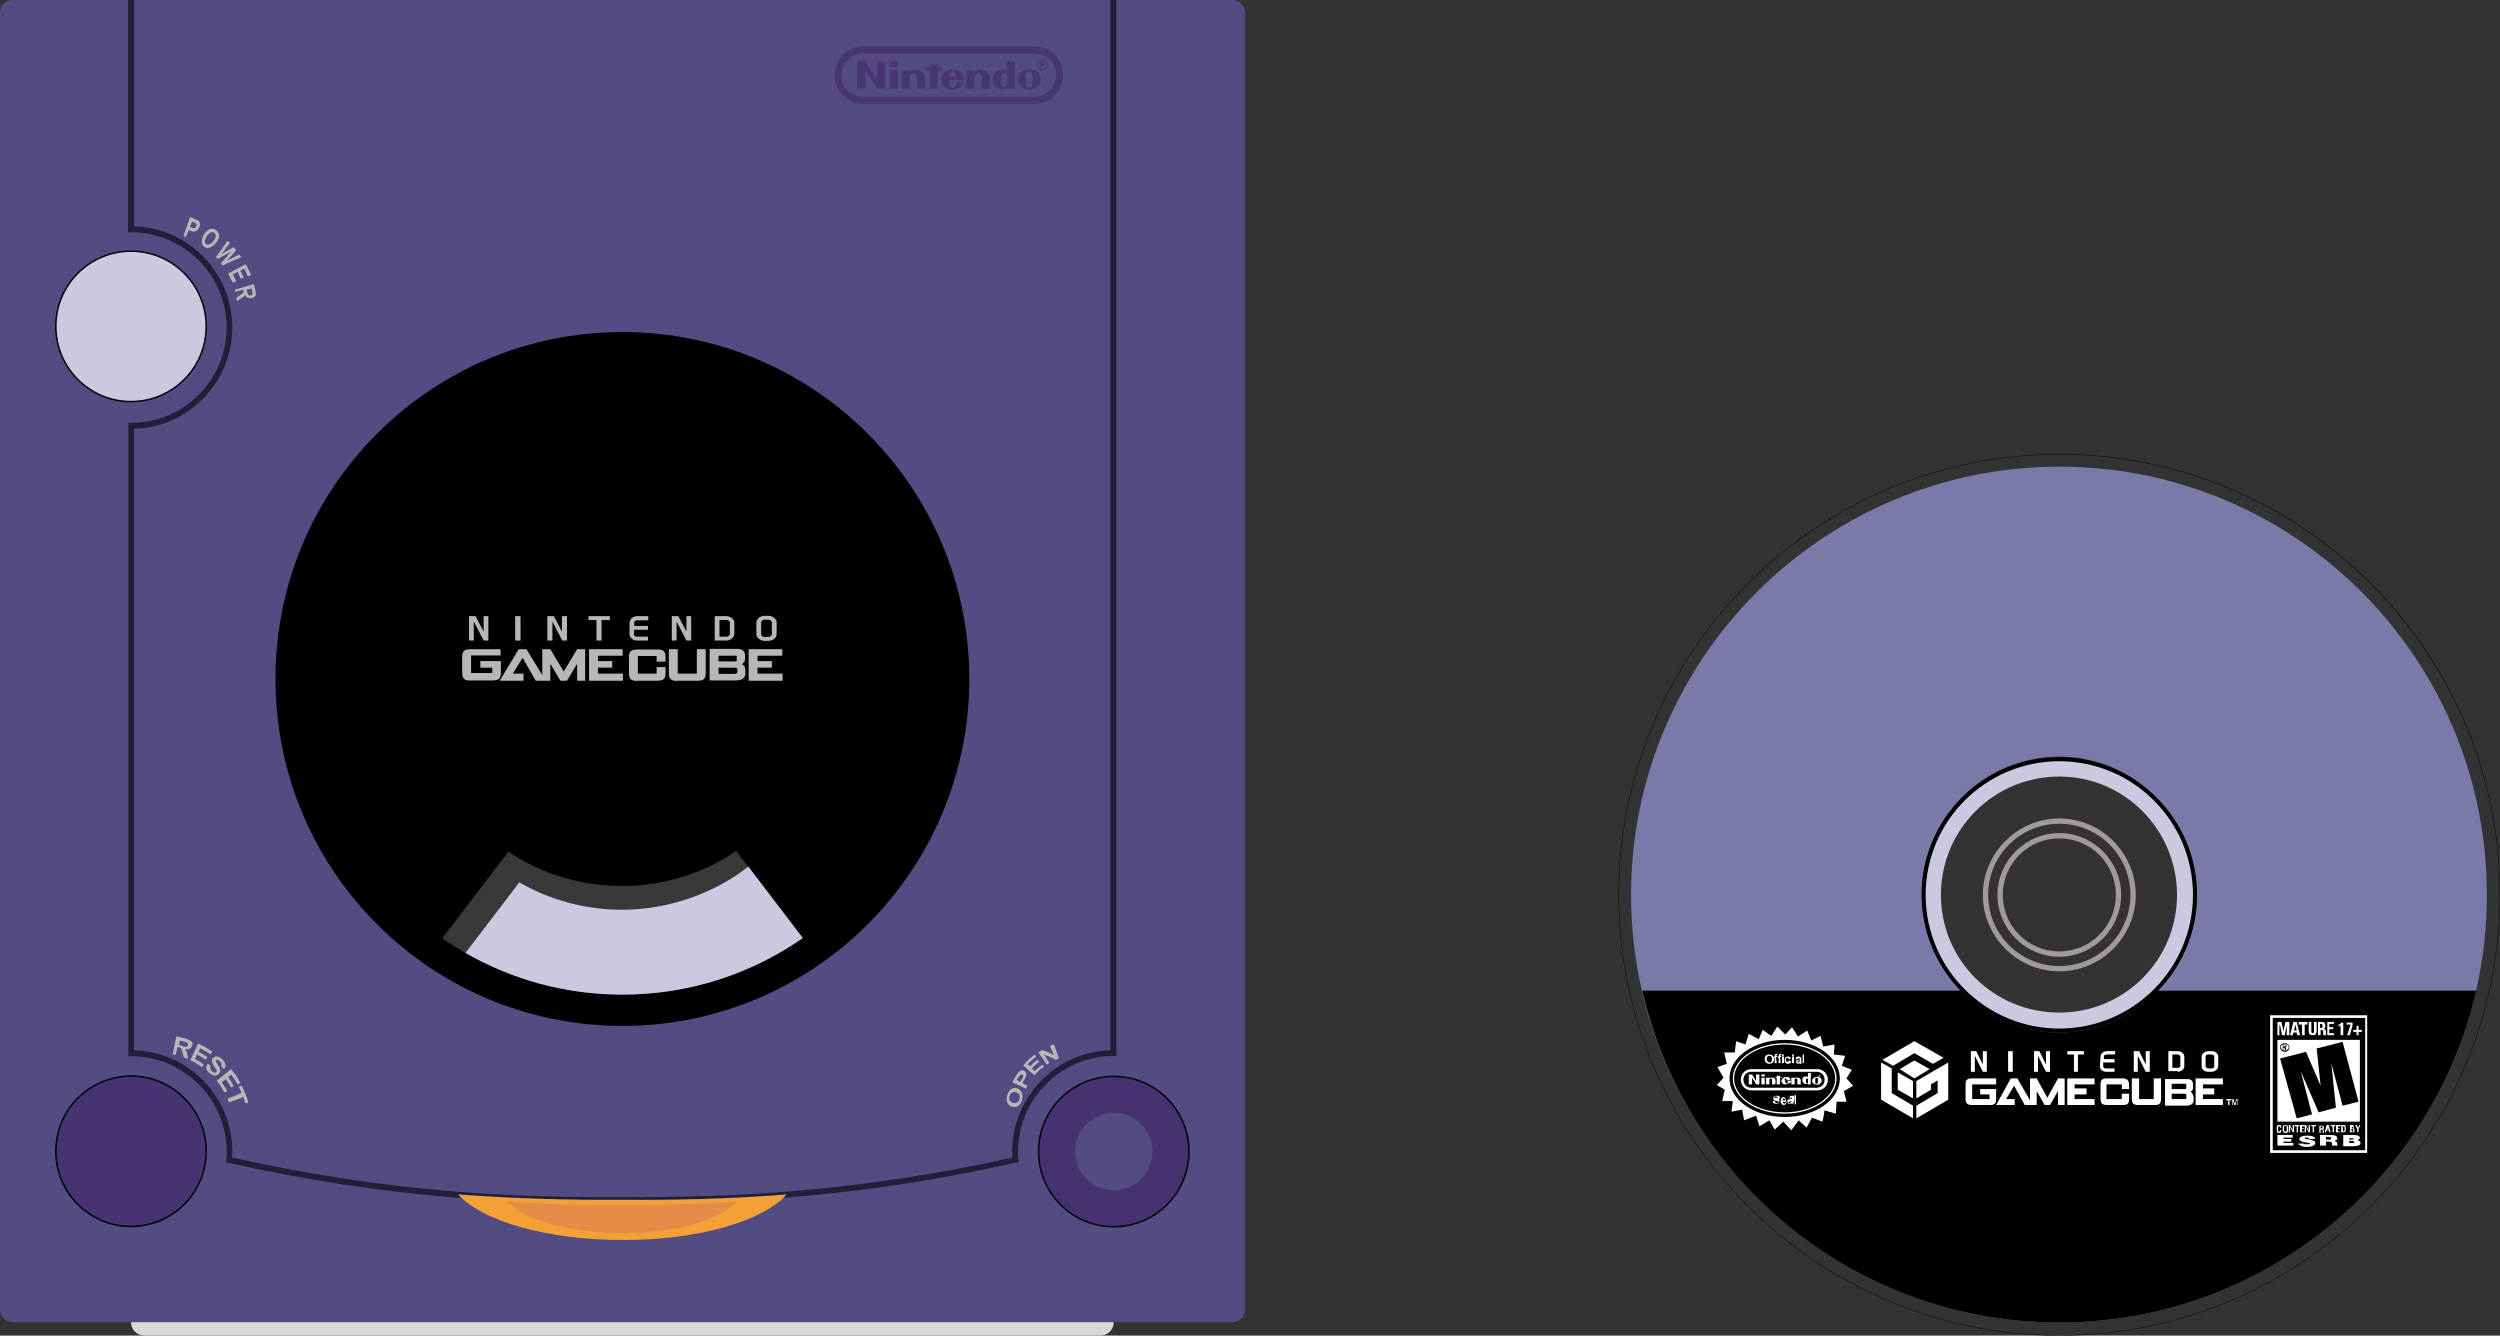 <?xml version="1.0" encoding="UTF-8" standalone="no"?>
<!-- Generator: Adobe Illustrator 19.0.0, SVG Export Plug-In . SVG Version: 6.00 Build 0)  -->

<svg
   xmlns:dc="http://purl.org/dc/elements/1.1/"
   xmlns:cc="http://creativecommons.org/ns#"
   xmlns:rdf="http://www.w3.org/1999/02/22-rdf-syntax-ns#"
   xmlns:svg="http://www.w3.org/2000/svg"
   xmlns="http://www.w3.org/2000/svg"
   xmlns:sodipodi="http://sodipodi.sourceforge.net/DTD/sodipodi-0.dtd"
   xmlns:inkscape="http://www.inkscape.org/namespaces/inkscape"
   version="1.1"
   id="Layer_1"
   x="0px"
   y="0px"
   viewBox="0 0 839.516 448.5"
   xml:space="preserve"
   inkscape:version="0.91 r13725"
   sodipodi:docname="consolegame.svg"
   width="839.516"
   height="448.5"><rect x="0" y="0" width="839.516" height="448.5" fill="#333333" stroke="none"/><defs
     id="defs126" /><sodipodi:namedview
     pagecolor="#ffffff"
     bordercolor="#666666"
     borderopacity="1"
     objecttolerance="10"
     gridtolerance="10"
     guidetolerance="10"
     inkscape:pageopacity="0"
     inkscape:pageshadow="2"
     inkscape:window-width="1920"
     inkscape:window-height="1027"
     id="namedview124"
     showgrid="false"
     fit-margin-top="0"
     fit-margin-left="0"
     fit-margin-right="0"
     fit-margin-bottom="0"
     inkscape:zoom="0.52619844"
     inkscape:cx="209"
     inkscape:cy="224.25"
     inkscape:window-x="-8"
     inkscape:window-y="-8"
     inkscape:window-maximized="1"
     inkscape:current-layer="Layer_1" /><g
     id="g3"><path
       d="M 413.8,444 4.2,444 C 1.9,444 0,442.1 0,439.8 L 0,4.2 C 0,1.9 1.9,0 4.2,0 l 409.7,0 c 2.3,0 4.2,1.9 4.2,4.2 l 0,435.7 c -0.1,2.2 -2,4.1 -4.3,4.1 z"
       id="path5"
       inkscape:connector-curvature="0"
       style="fill:#524c82" /><circle
       cx="44"
       cy="109.6"
       r="25.5"
       id="circle7" /><circle
       cx="44"
       cy="109.6"
       r="25"
       id="circle9"
       style="fill:#cbc9e0" /><circle
       cx="44"
       cy="386.6"
       r="25.5"
       id="circle11" /><circle
       cx="44"
       cy="386.6"
       r="25"
       id="circle13"
       style="fill:#463371" /><circle
       cx="374"
       cy="386.7"
       r="25.5"
       id="circle15" /><circle
       cx="374"
       cy="386.7"
       r="25"
       id="circle17"
       style="fill:#453371" /><circle
       cx="374"
       cy="386.7"
       r="13"
       id="circle19"
       style="fill:#524c82" /><g
       id="g21"><path
         d="m 213.2,404 c -1.4,0 -2.8,0 -4.2,0 -35,0.2 -78.1,-1.3 -132.1,-13.5 l -1,-0.1 0.1,-1 c 0.1,-0.9 0.1,-1.8 0.1,-2.7 0,-17.6 -14.4,-32 -32,-32 l -1,0 0,-212.7 1,0 c 17.6,0 32,-14.4 32,-32 C 76.1,92.4 61.7,78 44,78 l -1,0 0,-78 2,0 0,76 c 18.3,0.5 33,15.6 33,34 0,18.4 -14.7,33.5 -33,34 l 0,208.7 c 18.3,0.5 33,15.6 33,34 0,0.7 0,1.3 -0.1,2 53.5,12 96.2,13.5 131,13.3 34.8,0.1 77.5,-1.3 131.1,-13.3 0,-0.7 -0.1,-1.3 -0.1,-2 0,-18.4 14.7,-33.5 33,-34 l 0,-352.7 2,0 0,354.6 -1,0 c -17.6,0 -32,14.4 -32,32 0,0.9 0,1.8 0.1,2.7 l 0.1,1 -1,0.1 C 289.2,402.1 247.5,404 213.2,404 Z"
         id="path23"
         inkscape:connector-curvature="0"
         style="fill:#20203a" /></g><g
       id="g25"><path
         d="m 290.3,34.9 c -6,0 -10,-4.4 -10,-9.7 0,-5.3 4,-9.8 10,-9.7 l 56.7,0 c 6,0 10,4.4 10,9.7 0,5.3 -4,9.7 -10,9.7 l -56.7,0 0,0 z m 0,-17 c -4.8,0 -7.7,3.3 -7.7,7.3 0,4.1 2.9,7.4 7.7,7.3 l 56.6,0 c 4.8,0 7.7,-3.3 7.7,-7.3 0,-4.1 -2.9,-7.3 -7.7,-7.3 l -56.6,0 z"
         id="path27"
         inkscape:connector-curvature="0"
         style="fill:#483573" /><path
         id="path456_2_"
         d="m 287.9,20.6 2.8,0 3.8,6.4 0,-6.4 2.7,0 0,9.2 -2.7,0 -3.9,-6.4 0,6.4 -2.8,0 0.1,-9.2 0,0 z"
         inkscape:connector-curvature="0"
         style="fill:#483573" /><path
         id="path458_2_"
         d="m 312.2,21.6 2.7,0 0,1.2 1.4,0 0,0.9 -1.4,0 0,6.1 -2.7,0 0,-6.1 -1.5,0 0,-0.9 1.5,0 0,-1.2 0,0 z"
         inkscape:connector-curvature="0"
         style="fill:#483573" /><path
         id="path460_2_"
         d="m 298.8,23.7 2.7,0 0,6.1 -2.7,0 0,-6.1 z"
         inkscape:connector-curvature="0"
         style="fill:#483573" /><path
         id="path462_2_"
         d="m 298.8,20.6 2.7,0 0,1.9 -2.7,0 0,-1.9 z"
         inkscape:connector-curvature="0"
         style="fill:#483573" /><path
         id="path464_2_"
         d="m 345.6,23.3 c -2.2,0 -3.9,1.5 -3.9,3.4 0,1.9 1.8,3.4 3.9,3.4 2.2,0 3.9,-1.5 3.9,-3.4 0.1,-1.9 -1.7,-3.4 -3.9,-3.4 m 1.1,3.4 c 0,0 0,0.9 0,1.3 0,1 -0.6,1.4 -1.1,1.4 -0.5,0 -1.1,-0.4 -1.1,-1.4 0,-0.4 0,-1.3 0,-1.3 0,0 0,-0.9 0,-1.3 0,-1 0.6,-1.4 1.1,-1.4 0.5,0 1.1,0.4 1.1,1.4 0,0.4 0,1.1 0,1.3 l 0,0 0,0 z"
         inkscape:connector-curvature="0"
         style="fill:#483573" /><path
         id="path466_2_"
         d="m 338.2,26.7 0,-1.1 c 0,-0.9 -0.6,-1.2 -1,-1.2 -0.4,0 -1,0.2 -1,1.2 l 0,1.1 0,1.1 c 0,0.9 0.6,1.2 1,1.2 0.4,0 1,-0.2 1,-1.2 l 0,-1.1 0,0 z m 0,-6.1 2.6,0 0,9.2 -2.6,0 c 0,0 0,-0.3 0,-0.4 -1,0.7 -2.2,0.7 -3.1,0.2 -0.2,-0.1 -1.8,-0.9 -1.8,-3 0,-1.6 1.5,-3.4 3.4,-3.2 0.6,0.1 1.1,0.3 1.5,0.5 l 0,-3.3 0,0 z"
         inkscape:connector-curvature="0"
         style="fill:#483573" /><path
         id="path468_2_"
         d="m 307.7,23.4 c 1,0 3,0.6 3,3.1 0,0.4 0,3.3 0,3.3 l -2.7,0 0,-4 c 0,-0.5 -0.5,-1.1 -1.2,-1.1 -0.7,0 -1.3,0.6 -1.3,1.1 0,0.3 0,4 0,4 l -2.7,0 0,-6.1 2.7,0 c 0,0 0,0.5 0,0.6 0.6,-0.5 1.3,-0.9 2.2,-0.9"
         inkscape:connector-curvature="0"
         style="fill:#483573" /><path
         id="path470_2_"
         d="m 329.4,23.4 c 1,0 3,0.6 3,3.1 0,0.4 0,3.3 0,3.3 l -2.7,0 0,-4 c 0,-0.5 -0.5,-1.1 -1.2,-1.1 -0.7,0 -1.3,0.6 -1.3,1.1 0,0.3 0,4 0,4 l -2.7,0 0,-6.1 2.7,0 c 0,0 0,0.5 0,0.6 0.6,-0.5 1.4,-0.9 2.2,-0.9"
         inkscape:connector-curvature="0"
         style="fill:#483573" /><path
         id="path472_2_"
         d="m 321,27.7 c 0,0 0,0 0,0.4 0,1.1 -0.7,1.4 -1.1,1.4 -0.4,0 -1.1,-0.2 -1.1,-1.4 0,-0.3 0,-1.3 0,-1.3 0,0 5,0 5,0 0,-1.9 -1.8,-3.5 -3.9,-3.5 -2.2,0 -3.9,1.5 -3.9,3.4 0,1.9 1.8,3.4 3.9,3.4 1.8,0 3.3,-1.1 3.8,-2.5 l -2.7,0.1 0,0 z m -2.2,-1.9 c 0,-0.5 0,-0.9 0.2,-1.2 0.2,-0.4 0.6,-0.6 0.9,-0.6 0.3,0 0.7,0.2 0.9,0.6 0.2,0.3 0.2,0.7 0.2,1.2 l -2.2,0 z"
         inkscape:connector-curvature="0"
         style="fill:#483573" /><path
         id="path474_2_"
         d="m 350.1,21.6 c 0.3,0 0.5,0 0.5,-0.3 0,-0.3 -0.2,-0.3 -0.4,-0.3 l -0.4,0 0,0.6 0.3,0 z m -0.4,1.2 -0.3,0 0,-2.1 0.8,0 c 0.5,0 0.7,0.2 0.7,0.6 0,0.4 -0.2,0.5 -0.5,0.6 l 0.6,0.9 -0.3,0 -0.5,-0.9 -0.4,0 0,0.9 -0.1,0 z"
         inkscape:connector-curvature="0"
         style="fill:#483573" /><path
         id="path476_2_"
         d="m 350.1,23.3 c 0.8,0 1.4,-0.6 1.4,-1.5 0,-0.9 -0.6,-1.5 -1.4,-1.5 -0.8,0 -1.4,0.6 -1.4,1.5 0,0.8 0.6,1.5 1.4,1.5 m -1.8,-1.5 c 0,-1 0.8,-1.8 1.8,-1.8 1,0 1.8,0.8 1.8,1.8 0,1 -0.8,1.8 -1.8,1.8 -1,0 -1.8,-0.8 -1.8,-1.8"
         inkscape:connector-curvature="0"
         style="fill:#483573" /></g><path
       d="m 264.2,401.1 c -20.1,1.6 -38.4,1.9 -55.2,1.8 -16.9,0.1 -35.1,-0.3 -55.2,-1.8 l 0,0 c 8.1,8.9 29.7,15.3 55.2,15.3 25.4,0.1 47.1,-6.3 55.2,-15.3"
       id="path40"
       inkscape:connector-curvature="0"
       style="fill:#f2a136" /><path
       d="m 247.6,403.4 c -14.1,1.1 -26.9,1.3 -38.7,1.3 -11.8,0 -24.6,-0.2 -38.7,-1.3 l 0,0 c 5.7,6.3 20.8,10.7 38.6,10.7 17.9,0.1 33.1,-4.4 38.8,-10.7"
       id="path42"
       inkscape:connector-curvature="0"
       style="fill:#e58b48" /><circle
       cx="209"
       cy="228"
       r="116.5"
       id="circle44" /><path
       d="m 247.4,286 22.2,29.1 -0.1,-0.1 c -17.2,12 -38.1,19 -60.6,19 -22.4,0 -43.2,-7 -60.4,-18.9 l 0,0 22.2,-29.1 0,0 c 10.9,7.3 24,11.5 38.1,11.5 14.3,0 27.5,-4.3 38.5,-11.8 l 0.1,0.3 z"
       id="path46"
       inkscape:connector-curvature="0"
       style="fill:#393939" /><path
       d="M 174.4,296.3 156.3,320 c 15.5,8.9 33.5,14 52.7,14 22.5,0 43.4,-7 60.6,-19 l -18.3,-24 c -11.6,9.2 -27.3,14.5 -42.3,14.5 -12.6,0 -24.4,-3.3 -34.6,-9.2"
       id="path48"
       inkscape:connector-curvature="0"
       style="fill:#cbc9e0" /><g
       id="g50"><path
         d="m 217.7,208.2 0,-1.3 -3.7,0 c -0.5,0 -0.9,0.1 -1.3,0.3 -0.4,0.2 -0.7,0.4 -0.9,0.8 -0.2,0.3 -0.3,0.7 -0.4,1 l 0,4 c 0,0.4 0.1,0.7 0.3,1 0.2,0.3 0.6,0.6 0.9,0.8 0.4,0.2 0.8,0.3 1.3,0.3 l 3.7,0 0,-1.3 -3.6,0 c -0.3,0 -0.6,-0.1 -0.8,-0.2 -0.2,-0.2 -0.3,-0.3 -0.3,-0.6 l 0,-1.5 4.7,0 0,-1.3 -4.6,0 0,-1.1 c 0,-0.3 0.1,-0.5 0.3,-0.6 0.2,-0.2 0.5,-0.2 0.8,-0.2 l 3.6,0 0,-0.1 z"
         id="path52"
         inkscape:connector-curvature="0"
         style="fill:#b7b7b7;fill-rule:evenodd" /><polygon
         points="232.1,215.1 232.1,206.9 230.5,206.9 230.5,212.1 227.8,206.9 225.6,206.9 225.6,215.1 227.2,215.1 227.2,215.1 227.2,208.7 230.5,215.1 "
         id="polygon54"
         style="fill:#b7b7b7;fill-rule:evenodd" /><path
         d="m 240,206.9 0,8.2 3.9,0 c 0.5,0 0.9,-0.1 1.3,-0.3 0.4,-0.2 0.7,-0.4 1,-0.8 0.2,-0.3 0.3,-0.7 0.4,-1.1 l 0,-3.9 c 0,-0.4 -0.1,-0.7 -0.4,-1 -0.2,-0.3 -0.6,-0.6 -1,-0.8 -0.4,-0.2 -0.8,-0.3 -1.3,-0.3 l -3.9,0 0,0 z m 4.7,1.5 c 0.2,0.2 0.3,0.4 0.4,0.6 l 0,3.9 c 0,0.3 -0.1,0.5 -0.4,0.6 -0.2,0.2 -0.5,0.3 -0.8,0.3 l -2.3,0 0,-5.6 2.3,0 c 0.3,0 0.5,0.1 0.8,0.2 l 0,0 z"
         id="path56"
         inkscape:connector-curvature="0"
         style="fill:#b7b7b7;fill-rule:evenodd" /><path
         d="m 259.4,207.1 c -0.4,-0.2 -0.8,-0.3 -1.3,-0.3 l -1.4,0 c -0.5,0 -0.9,0.1 -1.3,0.3 -0.4,0.2 -0.7,0.4 -1,0.8 -0.2,0.3 -0.4,0.7 -0.4,1.1 l 0,4.1 c 0,0.4 0.1,0.7 0.4,1 0.2,0.3 0.6,0.6 1,0.8 0.4,0.2 0.8,0.3 1.3,0.3 l 1.4,0 c 0.5,0 0.9,-0.1 1.3,-0.3 0.4,-0.2 0.7,-0.4 1,-0.8 0.2,-0.3 0.4,-0.7 0.4,-1 l 0,-4.1 c 0,-0.4 -0.1,-0.8 -0.4,-1.1 -0.3,-0.3 -0.6,-0.6 -1,-0.8 l 0,0 z m -0.6,1.3 c 0.2,0.2 0.4,0.4 0.4,0.6 l 0,4 c 0,0.2 -0.1,0.4 -0.4,0.6 -0.2,0.2 -0.5,0.3 -0.8,0.3 l -1.3,0 c -0.3,0 -0.6,-0.1 -0.8,-0.3 -0.2,-0.2 -0.3,-0.4 -0.3,-0.6 l 0,-4 c 0,-0.2 0.1,-0.4 0.3,-0.6 0.2,-0.2 0.5,-0.2 0.8,-0.3 l 1.3,0 c 0.3,0 0.6,0.1 0.8,0.3 l 0,0 z"
         id="path58"
         inkscape:connector-curvature="0"
         style="fill:#b7b7b7;fill-rule:evenodd" /><polygon
         points="251.4,228.6 262.8,228.6 262.8,226.2 254.4,226.2 254.4,224.2 259.2,224.2 259.2,222 254.4,222 254.4,220.2 262.7,220.2 262.7,220.2 262.7,218 251.4,218 "
         id="polygon60"
         style="fill:#b7b7b7;fill-rule:evenodd" /><path
         d="m 250.2,220.2 c 0,-0.7 -0.2,-1.3 -0.6,-1.7 -0.4,-0.4 -1.1,-0.6 -2,-0.6 l -9.3,0 0,10.6 8.6,0 c 2.3,0 3.4,-0.8 3.4,-2.3 l 0,-1.3 c 0,-0.9 -0.4,-1.5 -1.2,-1.9 0.7,-0.3 1.1,-0.9 1.1,-1.7 l 0,-1.1 0,0 z m -2.9,0.1 c 0.1,0.1 0.2,0.2 0.1,0.4 l 0,1 c 0,0.1 0,0.3 -0.1,0.3 l -0.7,0.1 -5.3,0 0,-1.9 5.3,0 c 0.4,-0.1 0.7,0 0.7,0.1 l 0,0 z m -6,6 0,-2.1 5.3,0 c 0.4,0 0.6,0.1 0.8,0.1 0.1,0.1 0.2,0.3 0.2,0.5 l 0,0.8 c 0,0.2 -0.1,0.4 -0.2,0.5 -0.1,0.1 -0.4,0.2 -0.8,0.2 l -5.3,0 0,0 z"
         id="path62"
         inkscape:connector-curvature="0"
         style="fill:#b7b7b7;fill-rule:evenodd" /><path
         d="m 237,218 -3,0 0,8.2 -6.4,0 0,-8.2 -3,0 0,8 c 0,0.7 0.1,1.2 0.3,1.6 0.2,0.4 0.5,0.7 0.9,0.8 0.4,0.2 1,0.3 1.7,0.2 l 6.6,0 c 0.7,0 1.3,-0.1 1.7,-0.2 0.4,-0.2 0.7,-0.4 0.9,-0.8 0.2,-0.4 0.3,-0.9 0.3,-1.6 l 0,-8 0,0 z"
         id="path64"
         inkscape:connector-curvature="0"
         style="fill:#b7b7b7;fill-rule:evenodd" /><path
         d="m 223.2,219.1 c -0.2,-0.4 -0.5,-0.7 -0.9,-0.8 -0.4,-0.2 -1,-0.2 -1.7,-0.2 l -6.5,0 c -0.7,0 -1.3,0.1 -1.7,0.2 -0.4,0.2 -0.7,0.4 -0.9,0.8 -0.2,0.4 -0.3,0.9 -0.3,1.6 l 0,5.3 c 0,0.7 0.1,1.2 0.3,1.6 0.2,0.4 0.5,0.7 0.9,0.8 0.4,0.2 1,0.3 1.7,0.2 l 6.5,0 c 0.7,0 1.3,-0.1 1.7,-0.2 0.4,-0.2 0.7,-0.4 0.9,-0.8 0.2,-0.4 0.3,-0.9 0.3,-1.6 l 0,-2 -3,0 0,2.2 -6.3,0 0,-5.9 6.3,0 0,1.9 3,0 0,-1.6 c 0,-0.6 -0.1,-1.2 -0.3,-1.5 l 0,0 z"
         id="path66"
         inkscape:connector-curvature="0"
         style="fill:#b7b7b7;fill-rule:evenodd" /><polygon
         points="197.8,228.6 209.2,228.6 209.2,226.2 200.8,226.2 200.8,224.2 205.6,224.2 205.6,222 200.8,222 200.8,220.2 209.1,220.2 209.1,220.2 209.1,218 197.8,218 "
         id="polygon68"
         style="fill:#b7b7b7;fill-rule:evenodd" /><polygon
         points="159.7,206.9 157.5,206.9 157.5,215.1 159.1,215.1 159.1,208.7 162.4,215.1 164,215.1 164,206.9 164,206.9 162.4,206.9 162.4,212.1 "
         id="polygon70"
         style="fill:#b7b7b7;fill-rule:evenodd" /><polygon
         points="173,215.1 174.8,215.1 174.8,215.1 174.8,206.9 173,206.9 "
         id="polygon72"
         style="fill:#b7b7b7;fill-rule:evenodd" /><polygon
         points="190.4,215.1 190.4,206.9 188.7,206.9 188.7,212.1 186,206.9 183.8,206.9 183.8,215.1 185.5,215.1 185.5,215.1 185.5,208.7 188.8,215.1 "
         id="polygon74"
         style="fill:#b7b7b7;fill-rule:evenodd" /><polygon
         points="200.3,215.1 202,215.1 202,208.2 204.8,208.2 204.8,206.9 197.6,206.9 197.6,206.9 197.6,208.2 200.3,208.2 "
         id="polygon76"
         style="fill:#b7b7b7;fill-rule:evenodd" /><polygon
         points="182.1,218 182.1,226.7 176.8,218 174.2,218 167.8,228.6 175.8,228.6 175.8,226.2 172.2,226.2 175.5,220.9 179.9,228.6 184.8,228.6 184.8,222.9 188.2,228.6 190.4,228.6 193.8,222.9 193.8,228.6 196.5,228.6 196.5,218 193.8,218 193.8,218 189.3,225.5 184.8,218 "
         id="polygon78"
         style="fill:#b7b7b7;fill-rule:evenodd" /><path
         d="m 168.1,220.3 0,-2.3 -10,0 c -0.7,0 -1.3,0.1 -1.7,0.2 -0.4,0.2 -0.7,0.4 -0.9,0.8 -0.2,0.4 -0.3,0.9 -0.3,1.6 l 0,5.3 c 0,0.7 0.1,1.2 0.3,1.6 0.2,0.4 0.5,0.7 0.9,0.8 0.4,0.2 1,0.3 1.7,0.2 l 7.3,0 c 1,0 1.8,-0.2 2.2,-0.6 0.4,-0.4 0.6,-1.1 0.6,-2.1 l 0,-3.8 -6.9,0 0,2.2 4,0 0,1.8 -7.1,0 0,-5.9 9.9,0 0,0.2 z"
         id="path80"
         inkscape:connector-curvature="0"
         style="fill:#b7b7b7;fill-rule:evenodd" /></g><g
       id="g82"><g
         id="g84"><path
           d="m 61.6,79.2 c 0.9,-2.5 1.3,-3.8 2.2,-6.3 0.7,0.2 1,0.4 1.7,0.7 0.6,0.3 1,0.5 1.2,0.6 0.3,0.2 0.4,0.6 0.5,0.9 0,0.4 -0.1,0.8 -0.3,1.3 -0.2,0.4 -0.5,0.8 -0.8,1 -0.3,0.2 -0.6,0.3 -0.9,0.4 -0.3,0 -0.7,-0.1 -1.3,-0.3 -0.2,-0.1 -0.4,-0.1 -0.6,-0.2 -0.4,0.9 -0.5,1.4 -0.9,2.4 -0.2,-0.3 -0.4,-0.3 -0.8,-0.5 z m 2.9,-4.8 c -0.3,0.7 -0.4,1.1 -0.7,1.8 0.2,0.1 0.3,0.1 0.5,0.2 0.4,0.1 0.6,0.2 0.8,0.2 0.2,0 0.3,0 0.4,-0.1 0.1,-0.1 0.3,-0.3 0.4,-0.5 C 66,75.8 66,75.6 66,75.4 66,75.2 65.9,75.1 65.8,75 65.7,74.9 65.4,74.7 65,74.6 64.8,74.5 64.7,74.5 64.5,74.4 Z"
           id="path86"
           inkscape:connector-curvature="0"
           style="fill:#b7b7b7" /><path
           d="m 68.5,78.8 c 0.4,-0.7 0.8,-1.2 1.3,-1.5 0.5,-0.3 0.9,-0.5 1.4,-0.5 0.5,0 0.9,0.2 1.4,0.5 0.6,0.5 1,1.1 1,1.9 0,0.8 -0.4,1.6 -1.1,2.4 -0.7,0.9 -1.5,1.4 -2.2,1.6 -0.6,0.2 -1.2,0.1 -1.7,-0.3 -0.5,-0.4 -0.8,-0.9 -0.8,-1.6 -0.1,-0.7 0.1,-1.5 0.7,-2.5 z m 0.9,0.5 C 69,80 68.8,80.5 68.8,81 c 0,0.5 0.1,0.8 0.4,1 0.3,0.2 0.7,0.2 1.1,0.1 0.4,-0.2 0.9,-0.5 1.4,-1.2 0.5,-0.6 0.7,-1.1 0.8,-1.6 0,-0.5 -0.2,-0.8 -0.5,-1.1 -0.4,-0.3 -0.8,-0.3 -1.2,-0.2 -0.5,0.3 -1,0.7 -1.4,1.3 z"
           id="path88"
           inkscape:connector-curvature="0"
           style="fill:#b7b7b7" /><path
           d="m 72.5,86.3 c 1.7,-2.1 2.4,-3.3 3.9,-5.5 0.3,0.3 0.5,0.5 0.8,0.8 -1.1,1.5 -1.7,2.2 -2.8,3.7 1.6,-1 2.4,-1.4 4.1,-2.3 0.3,0.4 0.5,0.6 0.8,1 -1.2,1.5 -1.9,2.2 -3.2,3.6 1.7,-0.9 2.5,-1.3 4.3,-2.1 0.3,0.4 0.4,0.6 0.6,0.9 -2.5,1 -3.8,1.6 -6.2,2.8 -0.2,-0.3 -0.3,-0.5 -0.6,-0.8 1.4,-1.5 2,-2.3 3.3,-3.9 -1.8,1 -2.7,1.5 -4.4,2.5 -0.2,-0.3 -0.3,-0.4 -0.6,-0.7 z"
           id="path90"
           inkscape:connector-curvature="0"
           style="fill:#b7b7b7" /><path
           d="m 76.6,91.9 c 2.3,-1.3 3.5,-1.9 5.9,-3.2 0.8,1.4 1.1,2.2 1.8,3.7 -0.4,0.2 -0.6,0.3 -1.1,0.4 -0.4,-1.1 -0.7,-1.6 -1.2,-2.6 -0.5,0.3 -0.8,0.4 -1.3,0.7 0.5,0.9 0.7,1.4 1.1,2.3 -0.4,0.2 -0.6,0.3 -1,0.4 -0.4,-0.9 -0.6,-1.4 -1,-2.3 -0.6,0.3 -1,0.5 -1.6,0.8 0.5,0.9 0.7,1.4 1.1,2.4 -0.4,0.2 -0.6,0.3 -1.1,0.4 -0.7,-1.2 -1,-1.8 -1.6,-3 z"
           id="path92"
           inkscape:connector-curvature="0"
           style="fill:#b7b7b7" /><path
           d="m 78.8,97.3 c 2.6,-0.8 3.9,-1.1 6.4,-1.9 0.3,0.9 0.4,1.4 0.6,2.3 0.1,0.6 0.2,1 0.1,1.3 -0.1,0.3 -0.2,0.5 -0.5,0.7 -0.3,0.2 -0.6,0.3 -1,0.4 -0.5,0.1 -1,0 -1.3,-0.2 -0.4,-0.2 -0.6,-0.5 -0.8,-0.9 -0.1,0.2 -0.3,0.5 -0.5,0.6 -0.2,0.2 -0.5,0.4 -1,0.7 -0.5,0.3 -0.7,0.5 -1.2,0.8 -0.1,-0.4 -0.1,-0.7 -0.2,-1.1 0.5,-0.4 0.8,-0.6 1.3,-0.9 0.5,-0.4 0.8,-0.6 0.9,-0.7 0.1,-0.1 0.2,-0.2 0.2,-0.4 0,-0.1 0,-0.3 0,-0.5 0,-0.1 0,-0.1 -0.1,-0.2 -1.1,0.3 -1.6,0.4 -2.7,0.7 0,-0.2 -0.1,-0.3 -0.2,-0.7 z m 4,-0.1 c 0.1,0.3 0.1,0.5 0.2,0.8 0.1,0.5 0.2,0.8 0.3,0.9 0.1,0.1 0.2,0.2 0.3,0.3 0.1,0.1 0.3,0.1 0.5,0 0.2,0 0.4,-0.1 0.5,-0.2 0.1,-0.1 0.2,-0.2 0.2,-0.4 0,-0.1 0,-0.4 -0.1,-0.9 -0.1,-0.3 -0.1,-0.5 -0.2,-0.8 -0.7,0.1 -1,0.2 -1.7,0.3 z"
           id="path94"
           inkscape:connector-curvature="0"
           style="fill:#b7b7b7" /></g></g><g
       id="g96"><g
         id="g98"><path
           d="m 58,354.1 c 0.5,-2.4 0.7,-3.6 1.2,-6.1 1.3,0.3 1.9,0.4 3.2,0.8 0.8,0.2 1.3,0.5 1.6,0.7 0.3,0.2 0.5,0.5 0.6,0.8 0.1,0.3 0.1,0.7 -0.1,1 -0.2,0.4 -0.5,0.7 -0.9,0.9 -0.4,0.2 -0.9,0.2 -1.5,0.1 0.2,0.2 0.4,0.5 0.5,0.7 0.1,0.2 0.2,0.6 0.3,1.2 0.1,0.6 0.2,0.8 0.2,1.4 -0.5,-0.2 -0.8,-0.3 -1.4,-0.6 -0.2,-0.6 -0.2,-0.9 -0.4,-1.6 -0.2,-0.6 -0.3,-0.9 -0.4,-1.1 -0.1,-0.2 -0.2,-0.3 -0.3,-0.4 -0.1,-0.1 -0.3,-0.2 -0.7,-0.2 -0.1,0 -0.2,0 -0.3,-0.1 -0.2,1 -0.4,1.5 -0.6,2.5 -0.2,0.2 -0.5,0.1 -1,0 z m 2.1,-3.2 c 0.4,0.1 0.6,0.2 1,0.3 0.6,0.2 1,0.3 1.2,0.3 0.2,0 0.3,0 0.5,-0.1 0.1,-0.1 0.3,-0.2 0.3,-0.4 0.1,-0.2 0.1,-0.4 0,-0.5 -0.1,-0.2 -0.2,-0.3 -0.4,-0.4 -0.1,-0.1 -0.5,-0.2 -1.2,-0.4 -0.5,-0.1 -0.7,-0.2 -1.1,-0.3 -0.1,0.6 -0.1,0.9 -0.3,1.5 z"
           id="path100"
           inkscape:connector-curvature="0"
           style="fill:#b7b7b7" /><path
           d="m 63.9,356 c 1.1,-2.2 1.6,-3.4 2.6,-5.6 2,1 3,1.5 4.8,2.8 -0.2,0.3 -0.4,0.5 -0.6,0.9 -1.3,-0.9 -2,-1.3 -3.4,-2.1 -0.3,0.5 -0.4,0.7 -0.6,1.2 1.2,0.7 1.8,1 3,1.8 -0.2,0.3 -0.4,0.5 -0.6,0.9 -1.1,-0.8 -1.7,-1.1 -2.9,-1.8 -0.3,0.6 -0.5,0.9 -0.8,1.5 1.3,0.7 1.9,1 3,1.9 -0.2,0.3 -0.4,0.5 -0.6,0.9 -1.4,-1.1 -2.2,-1.6 -3.9,-2.4 z"
           id="path102"
           inkscape:connector-curvature="0"
           style="fill:#b7b7b7" /><path
           d="m 69.7,357.2 c 0.4,0.3 0.7,0.4 1.1,0.7 -0.4,0.7 -0.3,1.3 0.3,1.8 0.3,0.3 0.6,0.4 0.8,0.5 0.3,0 0.5,0 0.7,-0.2 0.1,-0.1 0.2,-0.2 0.2,-0.3 0,-0.1 0,-0.3 -0.1,-0.4 -0.1,-0.2 -0.3,-0.5 -0.7,-1.1 -0.3,-0.5 -0.6,-0.9 -0.7,-1.2 -0.1,-0.3 -0.2,-0.6 -0.1,-0.9 0,-0.3 0.1,-0.6 0.3,-0.8 0.2,-0.3 0.5,-0.4 0.8,-0.5 0.3,-0.1 0.7,0 1.1,0.1 0.4,0.2 0.8,0.4 1.2,0.8 0.7,0.6 1,1.2 1.1,1.8 0.1,0.6 -0.1,1.1 -0.5,1.5 -0.4,-0.4 -0.6,-0.6 -1,-1 0.2,-0.3 0.3,-0.5 0.2,-0.8 -0.1,-0.2 -0.2,-0.5 -0.5,-0.8 -0.3,-0.3 -0.6,-0.4 -0.8,-0.5 -0.2,-0.1 -0.4,0 -0.5,0.1 -0.1,0.1 -0.1,0.3 -0.1,0.5 0.1,0.2 0.3,0.6 0.7,1.1 0.4,0.6 0.6,1.1 0.7,1.4 0.1,0.3 0.1,0.7 0,0.9 -0.1,0.3 -0.3,0.6 -0.5,0.8 -0.4,0.4 -0.9,0.5 -1.4,0.5 -0.5,0 -1.1,-0.4 -1.7,-0.9 -1.1,-0.8 -1.3,-1.9 -0.6,-3.1 z"
           id="path104"
           inkscape:connector-curvature="0"
           style="fill:#b7b7b7" /><path
           d="m 72.8,362.9 c 1.9,-1.6 2.9,-2.3 4.8,-3.9 1.4,1.7 2.1,2.7 3.1,4.7 -0.4,0.2 -0.5,0.3 -0.9,0.5 -0.8,-1.4 -1.2,-2.1 -2.1,-3.3 -0.4,0.3 -0.7,0.5 -1.1,0.8 0.8,1.1 1.2,1.7 1.9,3 -0.4,0.2 -0.5,0.3 -0.9,0.5 -0.7,-1.2 -1,-1.8 -1.8,-2.8 -0.5,0.4 -0.8,0.6 -1.4,1 0.8,1.1 1.2,1.7 1.9,3 -0.4,0.2 -0.6,0.3 -0.9,0.5 -0.9,-1.7 -1.5,-2.5 -2.6,-4 z"
           id="path106"
           inkscape:connector-curvature="0"
           style="fill:#b7b7b7" /><path
           d="m 76.4,369 c 1.9,-0.8 2.8,-1.2 4.7,-2 -0.3,-0.8 -0.5,-1.2 -0.9,-2 0.4,-0.2 0.6,-0.3 0.9,-0.5 1.1,2.2 1.6,3.3 2.3,5.7 -0.4,0.1 -0.6,0.2 -1,0.3 -0.2,-0.9 -0.4,-1.3 -0.7,-2.1 -1.9,0.7 -2.9,1.1 -4.8,1.8 -0.2,-0.5 -0.3,-0.8 -0.5,-1.2 z"
           id="path108"
           inkscape:connector-curvature="0"
           style="fill:#b7b7b7" /></g></g><g
       id="g110"><g
         id="g112"><path
           d="m 340.2,371.7 c -0.6,-0.1 -1.1,-0.3 -1.4,-0.6 -0.3,-0.4 -0.6,-0.8 -0.7,-1.3 -0.1,-0.5 -0.1,-1.2 0.1,-1.9 0.3,-1 0.8,-1.8 1.4,-2.2 0.6,-0.4 1.4,-0.5 2.1,-0.2 0.8,0.3 1.2,0.9 1.5,1.6 0.2,0.6 0.2,1.3 0,2.1 -0.2,0.8 -0.5,1.5 -1,1.9 -0.6,0.5 -1.2,0.7 -2,0.6 z m 0.1,-1.3 c 0.6,0.1 1,0 1.4,-0.3 0.3,-0.3 0.6,-0.6 0.7,-1.1 0.1,-0.5 0.1,-0.9 -0.1,-1.3 -0.2,-0.4 -0.5,-0.7 -1.1,-0.9 -0.5,-0.2 -1,-0.2 -1.4,0.1 -0.4,0.3 -0.6,0.7 -0.8,1.2 -0.2,0.6 -0.1,1.1 0.1,1.5 0.3,0.4 0.7,0.6 1.2,0.8 z"
           id="path114"
           inkscape:connector-curvature="0"
           style="fill:#b7b7b7" /><path
           d="m 344.5,365.6 c -1.8,-0.9 -2.7,-1.3 -4.5,-2.1 0.4,-0.9 0.6,-1.3 1.1,-2.1 0.5,-0.8 0.8,-1.2 1,-1.4 0.3,-0.3 0.7,-0.5 1,-0.6 0.4,-0.1 0.7,0 1,0.3 0.3,0.2 0.5,0.5 0.5,0.8 0.1,0.3 0,0.6 -0.1,1 -0.1,0.3 -0.4,0.8 -0.8,1.5 -0.2,0.3 -0.3,0.4 -0.4,0.7 0.7,0.4 1,0.5 1.7,0.9 -0.2,0.4 -0.3,0.6 -0.5,1 z m -3.1,-3 c 0.5,0.3 0.7,0.4 1.2,0.7 0.1,-0.3 0.2,-0.4 0.4,-0.6 0.3,-0.4 0.4,-0.7 0.5,-0.9 0.1,-0.2 0.1,-0.3 0.1,-0.5 0,-0.2 -0.1,-0.3 -0.2,-0.4 -0.1,-0.1 -0.3,-0.1 -0.5,-0.1 -0.2,0 -0.3,0.1 -0.4,0.3 -0.1,0.1 -0.4,0.4 -0.7,1 -0.2,0.1 -0.3,0.2 -0.4,0.5 z"
           id="path116"
           inkscape:connector-curvature="0"
           style="fill:#b7b7b7" /><path
           d="m 347.4,361.1 c -1.5,-1.3 -2.3,-2 -3.8,-3.3 1.4,-1.6 2.2,-2.4 3.9,-3.7 0.2,0.3 0.3,0.4 0.5,0.7 -1.2,0.9 -1.8,1.4 -2.9,2.5 0.3,0.3 0.5,0.5 0.8,0.8 0.9,-1 1.4,-1.4 2.5,-2.2 0.2,0.3 0.3,0.4 0.5,0.7 -1,0.8 -1.5,1.2 -2.4,2.2 0.4,0.4 0.6,0.6 1,0.9 0.9,-1 1.5,-1.4 2.6,-2.2 0.2,0.3 0.3,0.4 0.5,0.7 -1.4,0.9 -2,1.5 -3.2,2.9 z"
           id="path118"
           inkscape:connector-curvature="0"
           style="fill:#b7b7b7" /><path
           d="m 351.5,357.5 c -1.1,-1.7 -1.7,-2.5 -2.8,-4.1 0.5,-0.3 0.7,-0.5 1.2,-0.8 1.7,0.5 2.5,0.9 4,1.7 -0.5,-1.2 -0.8,-1.8 -1.3,-3.1 0.5,-0.2 0.8,-0.3 1.3,-0.5 0.7,1.9 1,2.8 1.7,4.7 -0.5,0.2 -0.7,0.3 -1.1,0.5 -1.4,-0.8 -2.2,-1.1 -3.8,-1.7 0.7,1.1 1,1.7 1.7,2.8 -0.3,0.1 -0.5,0.2 -0.9,0.5 z"
           id="path120"
           inkscape:connector-curvature="0"
           style="fill:#b7b7b7" /></g></g><path
       d="m 369.5,448.5 -321,0 c -2.5,0 -4.5,-2 -4.5,-4.5 l 0,0 330,0 0,0 c 0,2.5 -2,4.5 -4.5,4.5 z"
       id="path122"
       inkscape:connector-curvature="0"
       style="fill:#d8d8d8" /></g><g
     id="g3-6"
     transform="matrix(2.233,0,0,2.233,543.48,152.464)"><path
       id="path5-5"
       d="m 130.6,66.3 c 0,35.5 -28.8,64.3 -64.3,64.3 C 30.8,130.6 1.9,101.8 1.9,66.3 1.9,30.8 30.8,1.9 66.3,1.9 c 35.5,0 64.3,28.8 64.3,64.4 z M 75.1,47.5 c -2.7,-1.3 -5.7,-2 -8.8,-2 -11.4,0 -20.7,9.3 -20.7,20.7 C 45.6,77.6 54.9,87 66.3,87 77.7,87 87,77.7 87,66.3 87,58 82.1,50.9 75.1,47.5"
       inkscape:connector-curvature="0"
       style="fill:#7b79aa" /><g
       id="g7"><path
         id="path9"
         d="M 66.3,132.6 C 29.7,132.6 0,102.8 0,66.3 0,29.8 29.7,0 66.3,0 c 36.6,0 66.3,29.7 66.3,66.3 0,36.6 -29.8,66.3 -66.3,66.3 z M 66.3,0.1 C 29.8,0.1 0.1,29.8 0.1,66.3 c 0,36.5 29.7,66.2 66.2,66.2 36.5,0 66.2,-29.7 66.2,-66.2 0,-36.5 -29.7,-66.2 -66.2,-66.2 z"
         inkscape:connector-curvature="0"
         style="fill:#0f1417" /></g><g
       id="g11"><path
         id="path13"
         d="M 66.3,77.8 C 60,77.8 54.8,72.6 54.8,66.3 54.8,60 60,54.8 66.3,54.8 c 6.3,0 11.5,5.2 11.5,11.5 0,6.3 -5.2,11.5 -11.5,11.5 z m 0,-22.2 c -5.9,0 -10.7,4.8 -10.7,10.7 0,5.9 4.8,10.7 10.7,10.7 C 72.2,77 77,72.2 77,66.3 77,60.4 72.2,55.6 66.3,55.6 Z"
         inkscape:connector-curvature="0"
         style="fill:#a198a0" /></g><g
       id="g15"><path
         id="path17"
         d="m 66.3,75.6 c -5.1,0 -9.3,-4.2 -9.3,-9.3 0,-5.1 4.2,-9.3 9.3,-9.3 5.1,0 9.3,4.2 9.3,9.3 0,5.1 -4.2,9.3 -9.3,9.3 z m 0,-17.8 c -4.7,0 -8.5,3.8 -8.5,8.5 0,4.7 3.8,8.5 8.5,8.5 4.7,0 8.5,-3.8 8.5,-8.5 0,-4.7 -3.8,-8.5 -8.5,-8.5 z"
         inkscape:connector-curvature="0"
         style="fill:#a198a0" /></g><path
       id="path19"
       d="M 66.3,88"
       stroke-miterlimit="10"
       inkscape:connector-curvature="0"
       style="fill:none;stroke:#7bc043;stroke-miterlimit:10" /><path
       id="path21"
       d="M 66.3,92.2"
       stroke-miterlimit="10"
       inkscape:connector-curvature="0"
       style="fill:none;stroke:#7bc043;stroke-miterlimit:10" /><path
       id="path23-8"
       d="M 66.3,42.9"
       stroke-miterlimit="10"
       inkscape:connector-curvature="0"
       style="fill:none;stroke:#7bc043;stroke-miterlimit:10" /><path
       id="path25"
       d="M 66.3,40.4"
       stroke-miterlimit="10"
       inkscape:connector-curvature="0"
       style="fill:none;stroke:#7bc043;stroke-miterlimit:10" /><path
       id="path27-5"
       d="M 66.3,66.3"
       stroke-miterlimit="10"
       inkscape:connector-curvature="0"
       style="fill:none;stroke:#7bc043;stroke-miterlimit:10" /><path
       id="path29"
       d="M 66.3,69.8"
       stroke-miterlimit="10"
       inkscape:connector-curvature="0"
       style="fill:none;stroke:#7bc043;stroke-miterlimit:10" /><path
       id="path31"
       d="M 86.7,66.3 C 86.7,77.6 77.6,86.7 66.3,86.7 55,86.7 45.9,77.6 45.9,66.3 45.9,55 55,45.9 66.3,45.9 77.6,45.9 86.7,55 86.7,66.3 Z M 66.3,48.5 c -9.8,0 -17.8,7.9 -17.8,17.8 0,9.9 8,17.7 17.8,17.7 C 76.1,84 84,76.1 84,66.3 84,56.5 76.1,48.5 66.3,48.5 Z"
       inkscape:connector-curvature="0"
       style="fill:#cbc9e0" /><g
       id="g33"><path
         id="path35"
         d="M 66.3,87 C 54.9,87 45.6,77.7 45.6,66.3 45.6,54.9 54.9,45.6 66.3,45.6 77.7,45.6 87,54.9 87,66.3 87,77.7 77.7,87 66.3,87 Z m 0,-40.8 c -11.1,0 -20.1,9 -20.1,20.1 0,11.1 9,20.1 20.1,20.1 11.1,0 20.1,-9 20.1,-20.1 0,-11.1 -9,-20.1 -20.1,-20.1 z"
         inkscape:connector-curvature="0" /></g><path
       id="path37"
       d="m 51.5,80.7 c 3.8,3.9 9,6.3 14.8,6.3 5.8,0 11.1,-2.4 14.8,-6.3 l 47.9,0 c -6.6,28.6 -32.2,49.9 -62.7,49.9 -30.6,0 -56.2,-21.3 -62.7,-49.9"
       inkscape:connector-curvature="0" /><g
       id="g39"><polygon
         id="polygon41"
         points="59,93.9 56.8,97.9 59.6,97.9 59.6,97 58.3,97 59.5,95 61.1,97.9 62.3,97.9 60,93.9 59,93.9 "
         style="fill:#ffffff;fill-rule:evenodd" /><polygon
         id="polygon43"
         points="67.1,93.9 66.1,93.9 64.5,96.8 62.9,93.9 61.9,93.9 61.9,97.9 62.9,97.9 62.9,95.8 64.1,97.9 64.9,97.9 64.9,97.9 66.1,95.8 66.1,97.9 67.1,97.9 "
         style="fill:#ffffff;fill-rule:evenodd" /><path
         id="path45"
         d="m 56.9,95.5 -2.5,0 0,0.8 1.4,0 0,0.7 -2.6,0 0,-2.2 3.6,0 0,-0.9 -3.6,0 c -0.8,0 -1,0.2 -1,1 l 0,2 c 0,0.7 0.2,1 1,1 l 2.6,0 c 0.8,0 1,-0.2 1,-1 l 0,-1.4 0.1,0 z"
         inkscape:connector-curvature="0"
         style="fill:#ffffff;fill-rule:evenodd" /><path
         id="path47"
         d="m 75.8,93.9 -2.3,0 c -0.8,0 -1,0.2 -1,1 l 0,2 c 0,0.7 0.2,1 1,1 l 2.3,0 c 0.8,0 1,-0.2 1,-1 l 0,-0.7 -1.1,0 0,0.8 -2.3,0 0,-2.2 2.3,0 0,0.7 1.1,0 0,-0.6 c 0,-0.7 -0.3,-1 -1,-1 l 0,0 z"
         inkscape:connector-curvature="0"
         style="fill:#ffffff;fill-rule:evenodd" /><path
         id="path49"
         d="m 80.6,97 -2.3,0 0,-3.1 -1.1,0 0,3 c 0,0.7 0.2,1 1,1 l 2.4,0 c 0.8,0 1,-0.2 1,-1 l 0,-3 -1.1,0 0,3.1 0.1,0 z"
         inkscape:connector-curvature="0"
         style="fill:#ffffff;fill-rule:evenodd" /><path
         id="path51"
         d="m 86,95.9 c 0.3,-0.1 0.4,-0.3 0.4,-0.6 l 0,-0.5 C 86.4,94.2 86.1,94 85.5,94 l -3.3,0 0,4 3.1,0 c 0.8,0 1.2,-0.3 1.2,-0.8 l 0,-0.5 C 86.4,96.3 86.3,96 86,95.9 l 0,0 z m -2.8,-1.2 1.9,0 c 0.3,0 0.3,0.1 0.3,0.2 l 0,0.4 c 0,0.1 0,0.2 -0.3,0.2 l -1.9,0 0,-0.8 0,0 z m 2.2,2.1 c 0,0.2 0,0.2 -0.3,0.2 l -1.9,0 0,-0.8 1.9,0 c 0.3,0 0.3,0.1 0.3,0.2 l 0,0.4 0,0 z"
         inkscape:connector-curvature="0"
         style="fill:#ffffff;fill-rule:evenodd" /><polygon
         id="polygon53"
         points="87.9,96.3 89.6,96.3 89.6,95.4 87.9,95.4 87.9,94.8 90.9,94.8 90.9,93.9 86.8,93.9 86.8,97.9 90.9,97.9 90.9,97 87.9,97 87.9,96.3 "
         style="fill:#ffffff;fill-rule:evenodd" /><polygon
         id="polygon55"
         points="68.6,96.3 70.4,96.3 70.4,95.4 68.6,95.4 68.6,94.8 71.6,94.8 71.6,93.9 67.5,93.9 67.5,97.9 71.6,97.9 71.6,97 68.6,97 68.6,96.3 "
         style="fill:#ffffff;fill-rule:evenodd" /><polygon
         id="polygon57"
         points="79.3,92.9 79.9,92.9 79.9,92.9 79.9,89.8 79.3,89.8 79.3,91.8 78.3,89.8 77.5,89.8 77.5,92.9 78.1,92.9 78.1,90.5 "
         style="fill:#ffffff;fill-rule:evenodd" /><polygon
         id="polygon59"
         points="63.1,92.9 63.1,90.5 63.1,90.5 64.3,92.9 64.9,92.9 64.9,89.8 64.3,89.8 64.3,91.8 63.3,89.8 62.5,89.8 62.5,92.9 "
         style="fill:#ffffff;fill-rule:evenodd" /><polygon
         id="polygon61"
         points="53.6,92.9 53.6,90.5 53.6,90.5 54.8,92.9 55.4,92.9 55.4,89.8 54.8,89.8 54.8,91.8 53.8,89.8 53,89.8 53,92.9 "
         style="fill:#ffffff;fill-rule:evenodd" /><polygon
         id="polygon63"
         points="59.3,89.8 58.6,89.8 58.6,92.9 59.3,92.9 59.3,89.8 "
         style="fill:#ffffff;fill-rule:evenodd" /><polygon
         id="polygon65"
         points="70,89.8 67.5,89.8 67.5,90.3 68.5,90.3 68.5,92.9 68.5,92.9 69.1,92.9 69.1,90.3 70,90.3 "
         style="fill:#ffffff;fill-rule:evenodd" /><path
         id="path67"
         d="m 84.1,92.9 c 0.5,0 1,-0.4 1,-0.8 l 0,-1.5 c 0,-0.4 -0.4,-0.8 -1,-0.8 l -1.4,0 0,3 1.4,0 0,0.1 z m -0.8,-2.6 0.8,0 c 0.2,0 0.4,0.2 0.4,0.3 l 0,1.4 c 0,0.2 -0.2,0.3 -0.4,0.3 l -0.8,0 0,-2 0,0 z"
         inkscape:connector-curvature="0"
         style="fill:#ffffff;fill-rule:evenodd" /><path
         id="path69"
         d="m 90.2,90.6 c 0,-0.4 -0.4,-0.8 -1,-0.8 l -0.5,0 c -0.5,0 -1,0.4 -1,0.8 l 0,1.5 c 0,0.4 0.4,0.8 1,0.8 l 0.5,0 c 0.5,0 1,-0.4 1,-0.8 l 0,-1.5 0,0 z m -0.6,1.5 c 0,0.2 -0.2,0.3 -0.4,0.3 l -0.5,0 c -0.2,0 -0.4,-0.2 -0.4,-0.3 l 0,-1.5 c 0,-0.2 0.2,-0.3 0.4,-0.3 l 0.5,0 c 0.2,0 0.4,0.1 0.4,0.3 l 0,1.5 0,0 z"
         inkscape:connector-curvature="0"
         style="fill:#ffffff;fill-rule:evenodd" /><path
         id="path71"
         d="m 72.4,92.1 c 0,0.4 0.4,0.8 0.9,0.8 l 1.3,0 0,-0.5 -1.3,0 c -0.2,0 -0.4,-0.1 -0.4,-0.3 l 0,-0.6 1.7,0 0,-0.5 -1.6,0 0,-0.4 c 0,-0.2 0.2,-0.3 0.4,-0.3 l 1.3,0 0,-0.5 -1.3,0 c -0.5,0 -0.9,0.4 -0.9,0.8 l -0.1,1.5 0,0 z"
         inkscape:connector-curvature="0"
         style="fill:#ffffff;fill-rule:evenodd" /><polygon
         id="polygon73"
         points="91.4,97 92.2,97 92.2,97.2 91.9,97.2 91.9,97.9 91.9,97.9 91.7,97.9 91.7,97.2 91.4,97.2 "
         style="fill:#ffffff;fill-rule:evenodd" /><polygon
         id="polygon75"
         points="92.5,97 92.7,97.7 92.7,97.7 92.9,97 93.1,97 93.1,97.9 93.1,97.9 93,97.9 93,97.2 92.9,97.2 92.8,97.9 92.6,97.9 92.4,97.2 92.4,97.2 92.4,97.9 92.3,97.9 92.3,97 "
         style="fill:#ffffff;fill-rule:evenodd" /><polygon
         id="polygon77"
         points="42,95.6 44.3,96.9 44.3,94.3 42,93 42,95.6 "
         style="fill:#ffffff;fill-rule:evenodd" /><polygon
         id="polygon79"
         points="39.5,91.5 41.1,92.4 41.1,96.1 41.1,96.1 44.3,98 44.3,99.9 39.5,97.1 "
         style="fill:#ffffff;fill-rule:evenodd" /><polygon
         id="polygon81"
         points="44.5,91.2 42.3,92.5 44.5,93.9 46.8,92.5 44.5,91.2 "
         style="fill:#ffffff;fill-rule:evenodd" /><polygon
         id="polygon83"
         points="39.7,91.1 41.3,92 44.5,90.1 44.5,90.1 47.3,91.7 48.9,90.8 44.5,88.3 "
         style="fill:#ffffff;fill-rule:evenodd" /><polygon
         id="polygon85"
         points="48,96.1 48,94.2 47,94.8 47,95.6 44.8,96.9 44.8,96.9 44.8,94.3 44.8,94.3 49.6,91.5 49.6,97.1 44.8,99.9 44.8,98 48,96.1 "
         style="fill:#ffffff;fill-rule:evenodd" /></g><g
       id="g87"><g
         id="g89"><g
           id="g91"><path
             id="path93"
             d="m 23.2,97.3 0.3,0 0,0 c 0,0.1 0,0.1 0.1,0.2 0,0 0.1,0.1 0.2,0.1 0.1,0 0.1,0 0.2,0 0,0 0.1,-0.1 0.1,-0.1 0,0 0,-0.1 0,-0.1 0,0 -0.1,0 -0.2,-0.1 l -0.2,0 c -0.1,0 -0.2,-0.1 -0.3,-0.1 -0.1,-0.1 -0.1,-0.2 -0.1,-0.3 0,-0.1 0,-0.3 0.1,-0.3 0.1,-0.1 0.2,-0.1 0.4,-0.1 0.2,0 0.3,0 0.4,0.1 0.1,0.1 0.1,0.2 0.1,0.3 l 0,0 -0.3,0 c 0,-0.1 0,-0.1 -0.1,-0.2 0,0 -0.1,-0.1 -0.2,-0.1 -0.1,0 -0.1,0 -0.2,0 0,0 -0.1,0.1 -0.1,0.1 0,0 0,0.1 0,0.1 0,0 0.1,0 0.2,0 l 0.2,0 c 0.1,0 0.2,0.1 0.3,0.1 0.1,0.1 0.1,0.2 0.1,0.3 0,0.2 0,0.3 -0.1,0.4 -0.1,0.1 -0.2,0.1 -0.4,0.1 -0.2,0 -0.3,0 -0.4,-0.1 0,0 -0.1,-0.1 -0.1,-0.3 l 0,0 0,0 0,0 z"
             inkscape:connector-curvature="0"
             style="fill:#ffffff" /><path
             id="path95"
             d="m 25.3,97.5 c 0,0.1 -0.1,0.2 -0.2,0.3 -0.1,0.1 -0.2,0.1 -0.3,0.1 -0.1,0 -0.2,-0.1 -0.3,-0.2 -0.1,-0.1 -0.1,-0.2 -0.1,-0.4 0,-0.2 0,-0.3 0.1,-0.4 0.1,-0.1 0.2,-0.2 0.3,-0.2 0.1,0 0.3,0.1 0.3,0.2 0.1,0.1 0.1,0.3 0.1,0.4 l 0.1,0.2 -0.6,-0.1 c 0,0.1 0,0.1 0.1,0.2 0,0 0.1,0.1 0.1,0.1 0,0 0.1,0 0.1,0 0,0 0.1,-0.1 0.1,-0.1 l 0.2,-0.1 0,0 z m -0.6,-0.3 0.4,0 c 0,-0.1 0,-0.1 -0.1,-0.2 0,0 -0.1,-0.1 -0.1,-0.1 -0.1,0 -0.1,0 -0.1,0.1 -0.1,0 -0.1,0.1 -0.1,0.2 z"
             inkscape:connector-curvature="0"
             style="fill:#ffffff" /><path
             id="path97"
             d="m 26.3,97.6 c 0,0.1 0,0.1 0,0 0,0.1 0,0.1 0,0.1 l 0,0 -0.3,0 0,-0.1 c 0,0.1 -0.1,0.1 -0.1,0.1 -0.1,0 -0.1,0 -0.2,0 -0.1,0 -0.2,0 -0.2,-0.1 -0.1,-0.1 -0.1,-0.1 -0.1,-0.3 0,-0.1 0,-0.2 0.1,-0.2 0.1,0 0.1,-0.1 0.3,-0.1 0,0 0,0 0.1,0 0.1,0 0.2,-0.1 0.2,-0.1 0,0 0,-0.1 0,-0.1 0,0 -0.1,0 -0.1,0 -0.1,0 -0.1,0 -0.1,0 0,0 0,0.1 0,0.1 l -0.2,0 0,0 c 0,-0.1 0,-0.2 0.1,-0.3 0.1,-0.1 0.2,-0.1 0.3,-0.1 0.1,0 0.1,0 0.2,0 0.1,0 0.1,0 0.1,0.1 0,0 0,0.1 0.1,0.1 0,0 0,0.1 0,0.2 l -0.2,0.7 0,0 z M 26,97.3 c 0,0 -0.1,0 -0.2,0.1 0,0 0,0 0,0 -0.1,0 -0.1,0 -0.2,0 0,0 0,0 0,0.1 0,0 0,0.1 0,0.1 0,0 0.1,0 0.1,0 0.1,0 0.1,0 0.2,-0.1 0.1,0 0.1,-0.1 0.1,-0.2 0,0 0,0 0,0 0,0 0,0 0,0 z"
             inkscape:connector-curvature="0"
             style="fill:#ffffff" /><path
             id="path99"
             d="m 26.5,97.8 0,-1.4 0.2,0 0,1.4 -0.2,0 z"
             inkscape:connector-curvature="0"
             style="fill:#ffffff" /></g></g><path
         id="path101"
         d="m 34.3,93.9 1,1.1 -1.4,0.8 0.4,1.6 -1.5,0 -0.1,1.8 -1.7,-0.5 -0.3,1.7 -1.6,-0.6 -0.8,1.5 -1.2,-1.1 -1.1,1.5 -1.2,-1.3 -1.3,1.2 -0.8,-1.4 -1.5,0.9 -0.5,-1.6 -1.8,0.7 -0.3,-1.6 -1.6,0.3 0.2,-1.6 -1.6,0 0.4,-1.7 -1.2,-0.7 1,-1.1 -0.9,-1.6 1.4,-0.5 -0.4,-1.7 1.6,0 0.2,-1.7 1.4,0.5 0.5,-1.6 1.5,0.8 0.6,-1.4 1.3,0.9 0.9,-1.4 1.2,1.2 1,-1.1 0.9,1.4 1.4,-0.9 0.6,1.5 1.4,-0.7 0.4,1.6 1.7,-0.3 -0.1,1.5 1.7,0.2 -0.5,1.5 1.5,0.6 -0.8,1.3 z m -1,0 c 0,-3.2 -3.7,-5.8 -8.3,-5.8 -4.6,0 -8.3,2.6 -8.3,5.8 0,3.2 3.7,5.8 8.3,5.8 4.6,0 8.3,-2.6 8.3,-5.8 z"
         inkscape:connector-curvature="0"
         style="fill:#ffffff" /><g
         id="g103"><g
           id="g105"><path
             id="path107"
             d="m 22.3,91 c 0,-0.4 0.2,-0.5 0.4,-0.5 0.2,0 0.4,0.1 0.4,0.5 0,0.4 -0.2,0.5 -0.4,0.5 -0.2,-0.1 -0.4,-0.2 -0.4,-0.5 l 0,0 z M 22,91 c 0,0.6 0.5,0.7 0.7,0.7 0.2,0 0.7,-0.1 0.7,-0.7 0,-0.6 -0.5,-0.7 -0.7,-0.7 -0.2,0 -0.7,0 -0.7,0.7 l 0,0 z"
             inkscape:connector-curvature="0"
             style="fill:#ffffff" /><path
             id="path109"
             d="m 23.8,91.6 -0.3,0 0,-0.8 -0.1,0 0,-0.2 0.1,0 0,-0.1 c 0,-0.2 0.1,-0.3 0.3,-0.3 0.1,0 0.1,0 0.1,0 l 0,0.2 -0.1,0 c -0.1,0 -0.1,0 -0.1,0.1 l 0,0 0.2,0 0,0.2 -0.2,0 0.1,0.9 0,0 z"
             inkscape:connector-curvature="0"
             style="fill:#ffffff" /><path
             id="path111"
             d="m 24.4,91.6 -0.3,0 0,-0.8 -0.1,0 0,-0.2 0.1,0 0,-0.1 c 0,-0.2 0.1,-0.3 0.3,-0.3 0.1,0 0.1,0 0.1,0 l 0,0.2 -0.1,0 c -0.1,0 -0.1,0 -0.1,0.1 l 0,0 0.2,0 0,0.2 -0.2,0 0.1,0.9 0,0 z"
             inkscape:connector-curvature="0"
             style="fill:#ffffff" /><path
             id="path113"
             d="m 24.9,90.6 0,1 -0.3,0 0,-1 0.3,0 0,0 z m 0,-0.1 -0.3,0 0,-0.2 0.3,0 0,0.2 0,0 z"
             inkscape:connector-curvature="0"
             style="fill:#ffffff" /><path
             id="path115"
             d="m 26,91.3 c 0,0.1 -0.1,0.4 -0.5,0.4 -0.4,0 -0.5,-0.3 -0.5,-0.5 0,-0.3 0.1,-0.6 0.5,-0.6 0.2,0 0.4,0.1 0.4,0.4 l -0.3,0 c 0,-0.1 -0.1,-0.2 -0.2,-0.2 -0.2,0 -0.2,0.2 -0.2,0.3 0,0.1 0,0.3 0.2,0.3 0.1,0 0.2,-0.1 0.2,-0.2 l 0.4,0.1 0,0 z"
             inkscape:connector-curvature="0"
             style="fill:#ffffff" /><path
             id="path117"
             d="m 26.4,90.6 0,1 -0.3,0 0,-1 0.3,0 0,0 z m 0,-0.1 -0.3,0 0,-0.2 0.3,0 0,0.2 0,0 z"
             inkscape:connector-curvature="0"
             style="fill:#ffffff" /><path
             id="path119"
             d="m 27.2,91.3 c 0,0.1 -0.1,0.2 -0.2,0.2 -0.1,0 -0.1,0 -0.1,-0.1 0,-0.1 0.1,-0.1 0.2,-0.2 0.1,0 0.2,0 0.2,-0.1 l 0,0.2 -0.1,0 z m 0.3,-0.4 c 0,-0.2 -0.3,-0.3 -0.4,-0.3 -0.2,0 -0.4,0 -0.5,0.4 l 0.3,0 c 0,-0.1 0,-0.1 0.2,-0.1 0.1,0 0.2,0 0.2,0.1 0,0.1 -0.1,0.1 -0.1,0.1 l -0.2,0 c -0.2,0 -0.3,0.1 -0.3,0.3 0,0.2 0.2,0.3 0.3,0.3 0.2,0 0.3,-0.1 0.3,-0.1 0,0.1 0,0.1 0,0.1 l 0.3,0 0,0 c 0,0 -0.1,0 -0.1,-0.2 l 0,-0.6 0,0 z"
             inkscape:connector-curvature="0"
             style="fill:#ffffff" /><polygon
             id="polygon121"
             points="27.7,90.3 27.9,90.3 27.9,91.6 27.7,91.6 "
             style="fill:#ffffff" /></g></g><path
         id="path123"
         d="m 25,99.2 c 4.3,0 7.8,-2.4 7.8,-5.3 0,-2.9 -3.5,-5.3 -7.8,-5.3 -4.3,0 -7.8,2.4 -7.8,5.3 0,2.9 3.5,5.3 7.8,5.3 l 0,0 z m -7.6,-5.3 c 0,-2.8 3.4,-5.1 7.6,-5.1 4.2,0 7.6,2.3 7.6,5.1 0,2.8 -3.4,5.1 -7.6,5.1 -4.2,0 -7.6,-2.3 -7.6,-5.1 l 0,0 z"
         inkscape:connector-curvature="0"
         style="fill:#ffffff" /><g
         id="g125"><g
           id="g127"><path
             id="path129"
             d="m 29.9,95.7 c 0.9,0 1.6,-0.7 1.6,-1.6 0,-0.9 -0.7,-1.6 -1.6,-1.6 l -9.9,0 c -0.9,0 -1.6,0.7 -1.6,1.6 0,0.9 0.7,1.6 1.6,1.6 l 9.9,0 0,0 z M 20,95.3 c -0.7,0 -1.2,-0.5 -1.2,-1.2 0,-0.7 0.5,-1.2 1.2,-1.2 l 9.8,0 c 0.7,0 1.2,0.5 1.2,1.2 0,0.7 -0.5,1.2 -1.2,1.2 l -9.8,0 0,0 z"
             inkscape:connector-curvature="0"
             style="fill:#ffffff" /><path
             id="path131"
             d="m 19.6,94.8 0,-1.5 0.5,0 0.6,1 0,-1 0.5,0 0,1.5 c 0,0 -0.3,0 -0.5,0 0,-0.1 -0.6,-1 -0.6,-1 l 0,1 -0.5,0 0,0 z"
             inkscape:connector-curvature="0"
             style="fill:#ffffff" /><path
             id="path133"
             d="m 22.7,93.8 c 0,0 0,0 0,0 0.1,0 0.1,0 0.2,0 0.4,-0.1 0.6,0.1 0.6,0.1 0.2,0.2 0.1,0.6 0.1,0.9 0,0 -0.5,0 -0.5,0 0,0 0,-0.6 0,-0.7 0,-0.1 -0.1,-0.2 -0.2,-0.2 -0.1,0 -0.2,0.1 -0.2,0.2 0,0.2 0,0.7 0,0.7 l -0.5,0 0,-1 0.5,0 0,0 z"
             inkscape:connector-curvature="0"
             style="fill:#ffffff" /><polygon
             id="polygon135"
             points="23.6,93.8 23.6,93.7 23.8,93.7 23.8,93.5 24.3,93.5 24.3,93.7 24.6,93.7 24.6,93.8 24.3,93.8 24.3,94.8 23.8,94.8 23.8,93.8 "
             style="fill:#ffffff" /><path
             id="path137"
             d="m 24.5,94.3 c 0,-0.3 0.3,-0.6 0.6,-0.6 0.1,0 0.3,0 0.4,0 0.1,0 0.2,0 0.2,0.1 0.1,0.1 0.2,0.3 0.2,0.4 l -0.8,0 c 0,0.1 -0.1,0.4 0.2,0.4 0.1,0 0.1,0 0.2,-0.1 0,-0.1 0,-0.1 0,-0.2 0.1,0 0.4,0 0.5,0 -0.1,0.3 -0.4,0.4 -0.7,0.4 -0.2,0.2 -0.7,0.1 -0.8,-0.4 l 0,0 z m 0.5,-0.1 0.3,0 c 0,-0.1 0,-0.1 0,-0.1 0,-0.1 -0.1,-0.2 -0.2,-0.2 0,0 -0.1,0.1 -0.1,0.1 0,0.1 0,0.1 0,0.2 l 0,0 z"
             inkscape:connector-curvature="0"
             style="fill:#ffffff" /><path
             id="path139"
             d="m 29.2,94.5 c -0.1,-0.1 -0.1,-0.3 0,-0.5 0.1,-0.1 0.3,-0.3 0.4,-0.3 0.1,0 0.3,-0.1 0.5,0 0.1,0 0.3,0.1 0.4,0.3 0.1,0.1 0.1,0.4 0,0.5 -0.1,0.1 -0.2,0.2 -0.3,0.3 -0.1,0 -0.4,0.1 -0.5,0 -0.3,0 -0.4,-0.1 -0.5,-0.3 l 0,0 z m 0.6,0.2 c 0.1,0 0.2,-0.1 0.2,-0.2 0,-0.2 0,-0.4 0,-0.5 0,-0.1 0,-0.2 -0.2,-0.2 -0.2,0 -0.2,0.1 -0.2,0.2 0,0.1 0,0.4 0,0.5 0,0.1 0,0.2 0.2,0.2 l 0,0 z"
             inkscape:connector-curvature="0"
             style="fill:#ffffff" /><path
             id="path141"
             d="m 28.9,94.8 c 0,0 -0.4,0 -0.4,0 0,0 0,-0.1 0,-0.1 -0.1,0.1 -0.6,0.1 -0.8,-0.3 0,0 -0.1,-0.3 0,-0.5 0.1,-0.3 0.4,-0.3 0.6,-0.3 0.1,0 0.2,0.1 0.2,0.1 l 0,-0.6 0.5,0 c -0.1,0.2 -0.1,1.7 -0.1,1.7 l 0,0 z m -0.4,-0.2 c 0,0 0,-0.3 0,-0.5 0,0 0,-0.1 0,-0.1 0,0 -0.1,-0.1 -0.1,-0.1 -0.1,0 -0.2,0.1 -0.2,0.1 0,0.1 0,0.3 0,0.5 0,0 0,0.1 0.1,0.1 0,0.1 0.1,0.1 0.2,0 l 0,0 z"
             inkscape:connector-curvature="0"
             style="fill:#ffffff" /><polygon
             id="polygon143"
             points="21.5,93.8 21.5,94.8 22,94.8 22,93.8 "
             style="fill:#ffffff" /><polygon
             id="polygon145"
             points="21.5,93.3 21.5,93.6 22,93.6 22,93.3 "
             style="fill:#ffffff" /><path
             id="path147"
             d="m 26.5,93.8 c 0.1,0 0.1,0 0,0 0.1,0 0.1,0 0.2,0 0.4,-0.1 0.6,0.1 0.6,0.1 0.2,0.2 0.1,0.6 0.1,0.9 0,0 -0.5,0 -0.5,0 0,0 0,-0.6 0,-0.7 0,-0.1 -0.1,-0.2 -0.2,-0.2 -0.1,0 -0.2,0.1 -0.2,0.2 0,0.2 0,0.7 0,0.7 l -0.5,0 0,-1 0.5,0 0,0 z"
             inkscape:connector-curvature="0"
             style="fill:#ffffff" /><path
             id="path149"
             d="m 30.2,93.6 0,0 0,-0.2 0.1,0 c 0,0 0.1,0 0.1,0 -0.1,0.1 -0.1,0.2 -0.2,0.2 l 0,0 0,0 0,0 0,0 0,0 0,0 z m 0,-0.1 c 0,0 0,0 0,0 0,0 0,0 0,0 l 0,0 0,0 0,0 0,0 z m 0,0.2 c -0.1,0 -0.1,-0.1 -0.1,-0.1 0,-0.1 0.1,-0.1 0.1,-0.1 0.1,0 0.1,0.1 0.1,0.1 0.1,0 0,0.1 -0.1,0.1 l 0,0 z m 0,-0.3 c -0.1,0 -0.1,0 -0.1,0.1 0,0.1 0,0.1 0.1,0.1 l 0,0 c 0.1,0 0.1,0 0.1,-0.1 0,0 0,-0.1 -0.1,-0.1 l 0,0 z"
             inkscape:connector-curvature="0"
             style="fill:#ffffff" /></g></g></g><g
       id="g151"><polygon
         id="polygon153"
         points="112.5,84.4 98,84.4 98,105.1 112.6,105.1 112.6,84.4 "
         style="fill:#ffffff" /><rect
         id="rect155"
         height="19.9"
         width="13.9"
         y="84.8"
         x="98.4" /><rect
         id="rect157"
         height="12.3"
         width="12.4"
         y="88.1"
         x="99.1"
         style="fill:#ffffff" /><path
         id="path159"
         d="m 99.7,101.7 c 0,0 0,0 0,0 0,0.3 -0.1,0.4 -0.3,0.4 -0.4,0 -0.4,-0.2 -0.4,-0.5 l 0,-0.2 c 0,-0.3 0,-0.5 0.4,-0.5 0.2,0 0.3,0.1 0.3,0.3 0,0 0,0.1 0,0.1 l -0.2,0 c 0,-0.1 0,-0.2 -0.1,-0.2 -0.2,0 -0.2,0.2 -0.2,0.3 l 0,0.3 c 0,0.1 0,0.2 0.2,0.2 0.1,0 0.1,-0.2 0.1,-0.3 l 0.2,0.1 0,0 z"
         inkscape:connector-curvature="0"
         style="fill:#ffffff" /><path
         id="path161"
         d="m 99.9,101.4 c 0,-0.3 0,-0.5 0.4,-0.5 0.4,0 0.4,0.2 0.4,0.5 l 0,0.2 c 0,0.3 0,0.5 -0.4,0.5 -0.3,0 -0.4,-0.2 -0.4,-0.5 l 0,-0.2 z m 0.2,0.3 c 0,0.1 0,0.2 0.2,0.2 0.2,0 0.2,-0.2 0.2,-0.3 l 0,-0.3 c 0,-0.1 0,-0.3 -0.2,-0.3 -0.2,0 -0.2,0.2 -0.2,0.3 l 0,0.4 z"
         inkscape:connector-curvature="0"
         style="fill:#ffffff" /><path
         id="path163"
         d="m 101.4,100.9 0.2,0 0,1.1 -0.2,0 -0.2,-0.4 c -0.1,-0.1 -0.1,-0.3 -0.2,-0.4 l 0,0 c 0,0.1 0,0.2 0,0.3 0,0.1 0,0.2 0,0.3 l 0,0.2 -0.2,0 0,-1.1 0.2,0 0.2,0.4 c 0.1,0.1 0.1,0.3 0.2,0.4 l 0,0 c 0,-0.1 0,-0.2 0,-0.3 0,-0.1 0,-0.2 0,-0.3 l 0,-0.2 0,0 z"
         inkscape:connector-curvature="0"
         style="fill:#ffffff" /><polygon
         id="polygon165"
         points="102.4,101.1 102.2,101.1 102.2,102 102,102 102,101.1 101.7,101.1 101.7,100.9 102.4,100.9 "
         style="fill:#ffffff" /><polygon
         id="polygon167"
         points="103.2,101.9 103.2,102 102.5,102 102.5,100.9 103.2,100.9 103.2,101.1 102.8,101.1 102.8,101.4 103.1,101.4 103.1,101.5 102.8,101.5 102.8,101.9 "
         style="fill:#ffffff" /><path
         id="path169"
         d="m 103.8,100.9 0.2,0 0,1.1 -0.2,0 -0.2,-0.4 c -0.1,-0.1 -0.1,-0.3 -0.2,-0.4 l 0,0 c 0,0.1 0,0.2 0,0.3 0,0.1 0,0.2 0,0.3 l 0,0.2 -0.2,0 0,-1.1 0.2,0 0.2,0.4 c 0.1,0.1 0.1,0.3 0.2,0.4 l 0,0 c 0,-0.1 0,-0.2 0,-0.3 0,-0.1 0,-0.2 0,-0.3 l 0,-0.2 z"
         inkscape:connector-curvature="0"
         style="fill:#ffffff" /><polygon
         id="polygon171"
         points="104.9,101.1 104.6,101.1 104.6,102 104.4,102 104.4,101.1 104.2,101.1 104.2,100.9 104.9,100.9 "
         style="fill:#ffffff" /><path
         id="path173"
         d="m 105.6,101.6 0,0.5 -0.2,0 0,-1.1 0.4,0 c 0.2,0 0.3,0.1 0.3,0.3 0,0.1 0,0.2 -0.2,0.3 l 0,0 c 0.1,0 0.2,0.1 0.2,0.2 0,0 0,0.3 0,0.3 l 0,0 -0.2,0 c 0,-0.1 0,-0.2 0,-0.3 0,-0.1 0,-0.2 -0.1,-0.2 0,0 -0.1,0 -0.2,0 l 0,0 0,0 z m 0,-0.2 0.2,0 c 0.1,0 0.1,0 0.1,-0.2 0,-0.1 -0.1,-0.1 -0.1,-0.1 l -0.2,0 0,0.3 z"
         inkscape:connector-curvature="0"
         style="fill:#ffffff" /><path
         id="path175"
         d="m 106.2,102 0.3,-1.1 0.3,0 0.3,1.1 -0.2,0 -0.1,-0.3 -0.3,0 -0.1,0.3 -0.2,0 z m 0.4,-0.4 0.2,0 -0.1,-0.3 c 0,0 0,-0.1 0,-0.2 0,0 0,0 0,-0.1 l 0,0 c 0,0 0,0 0,0.1 0,0 0,0.1 0,0.2 l -0.1,0.3 z"
         inkscape:connector-curvature="0"
         style="fill:#ffffff" /><polygon
         id="polygon177"
         points="107.8,101.1 107.6,101.1 107.6,102 107.4,102 107.4,101.1 107.1,101.1 107.1,100.9 107.8,100.9 "
         style="fill:#ffffff" /><polygon
         id="polygon179"
         points="108.6,101.9 108.6,102 107.9,102 107.9,100.9 108.6,100.9 108.6,101.1 108.2,101.1 108.2,101.4 108.5,101.4 108.5,101.5 108.2,101.5 108.2,101.9 "
         style="fill:#ffffff" /><path
         id="path181"
         d="m 108.7,102 0,-1.1 0.4,0 c 0.1,0 0.2,0 0.2,0.1 0,0.1 0.1,0.2 0.1,0.4 0,0.2 0,0.5 -0.2,0.6 0,0 -0.1,0 -0.2,0 l -0.3,0 0,0 z m 0.3,-0.1 c 0.2,0 0.2,-0.1 0.2,-0.4 0,-0.3 0,-0.4 -0.2,-0.4 l -0.1,0 0.1,0.8 0,0 z"
         inkscape:connector-curvature="0"
         style="fill:#ffffff" /><path
         id="path183"
         d="m 110,102 0,-1.1 0.3,0 c 0.1,0 0.2,0 0.2,0.1 0,0.1 0.1,0.1 0.1,0.2 0,0.1 0,0.2 -0.1,0.2 l 0,0 c 0.1,0 0.2,0.1 0.2,0.3 0,0 0,0.1 0,0.1 0,0.1 -0.1,0.2 -0.3,0.2 l -0.4,0 0,0 z m 0.3,-0.1 c 0,0 0.1,0 0.1,0 0.1,0 0.1,-0.1 0.1,-0.2 0,-0.1 0,-0.2 -0.2,-0.2 l -0.1,0 0.1,0.4 0,0 0,0 z m 0,-0.5 c 0,0 0.1,0 0.2,0 0,0 0,-0.1 0,-0.1 0,-0.1 0,-0.1 -0.1,-0.1 l -0.1,0 0,0.2 0,0 z"
         inkscape:connector-curvature="0"
         style="fill:#ffffff" /><path
         id="path185"
         d="m 111.2,101.2 c 0,0.1 0,0.1 0,0.2 l 0,0 c 0,-0.1 0,-0.1 0.1,-0.2 l 0.1,-0.3 0.2,0 -0.3,0.6 0,0.5 -0.2,0 0,-0.5 -0.3,-0.6 0.2,0 0.2,0.3 z"
         inkscape:connector-curvature="0"
         style="fill:#ffffff" /><polygon
         id="polygon187"
         points="101.5,103.6 101.5,104 99.1,104 99.1,102.4 101.4,102.4 101.4,102.8 100,102.8 100,103 101.2,103 101.2,103.4 100,103.4 100,103.6 "
         style="fill:#ffffff" /><path
         id="path189"
         d="m 103.8,102.9 c 0,-0.1 -0.1,-0.1 -0.1,-0.1 -0.1,0 -0.1,0 -0.2,0 -0.2,0 -0.3,0 -0.3,0.1 0,0.2 1.6,0.1 1.6,0.7 0,0.4 -0.6,0.6 -1.3,0.6 -0.7,0 -1.2,-0.3 -1.3,-0.5 l 0.9,0 c 0,0.1 0.1,0.1 0.2,0.1 0.1,0 0.2,0 0.3,0 0.2,0 0.4,0 0.4,-0.1 0,-0.2 -1.6,-0.1 -1.6,-0.7 0,-0.3 0.5,-0.5 1.2,-0.5 0.8,0 1.1,0.2 1.2,0.5 l -1,0 0,-0.1 z"
         inkscape:connector-curvature="0"
         style="fill:#ffffff" /><path
         id="path191"
         d="m 106.4,103.4 0,0.6 -0.9,0 0,-1.6 1.3,0 c 0.9,0 1.3,0.1 1.3,0.5 0,0.2 -0.1,0.3 -0.5,0.4 0.3,0.1 0.5,0.1 0.5,0.4 0,0.2 0,0.3 0.1,0.3 l 0,0 -0.9,0 c 0,0 0,-0.1 0,-0.3 0,-0.2 -0.1,-0.3 -0.5,-0.3 l -0.4,0 0,0 z m 0,-0.3 0.4,0 c 0.3,0 0.4,0 0.4,-0.2 0,-0.1 -0.2,-0.2 -0.4,-0.2 l -0.4,0 0,0.4 0,0 z"
         inkscape:connector-curvature="0"
         style="fill:#ffffff" /><path
         id="path193"
         d="m 109,104 0,-1.6 1.4,0 c 0.6,0 1.1,0.1 1.1,0.4 0,0.2 -0.2,0.3 -0.4,0.4 0.3,0 0.5,0.2 0.5,0.4 0,0.4 -0.5,0.5 -1.2,0.5 l -1.4,0 z m 0.9,-0.7 0,0.3 0.4,0 c 0.2,0 0.4,0 0.4,-0.1 0,-0.1 -0.2,-0.2 -0.5,-0.2 l -0.3,0 0,0 z m 0,-0.5 0,0.3 0.4,0 c 0.2,0 0.3,0 0.3,-0.1 0,-0.1 -0.2,-0.1 -0.4,-0.1 l -0.3,0 z"
         inkscape:connector-curvature="0"
         style="fill:#ffffff" /><path
         id="path195"
         d="m 99.5,89.2 c 0,-0.4 0.3,-0.6 0.7,-0.6 0.4,0 0.7,0.3 0.7,0.6 0,0.4 -0.3,0.7 -0.7,0.7 -0.4,0 -0.7,-0.3 -0.7,-0.7 m 1.3,0 c 0,-0.3 -0.3,-0.5 -0.6,-0.5 -0.3,0 -0.6,0.2 -0.6,0.5 0,0.3 0.3,0.5 0.6,0.5 0.3,0 0.6,-0.2 0.6,-0.5 m -0.8,0.1 0,0.3 -0.1,0 0,-0.8 0.3,0 c 0.2,0 0.3,0 0.3,0.2 0,0.1 -0.1,0.2 -0.2,0.2 l 0,0 c 0.1,0 0.1,0.1 0.1,0.2 0,0.1 0,0.2 0,0.2 l -0.2,0 c 0,0 0,-0.1 0,-0.1 0,-0.1 0,-0.1 0,-0.2 0,0 -0.1,0 -0.1,0 l -0.1,0 m 0.2,-0.2 c 0.1,0 0.2,-0.1 0.2,-0.1 0,-0.1 0,-0.1 -0.1,-0.1 l -0.3,0 0,0.2 0.2,0 0,0 z"
         inkscape:connector-curvature="0" /><polygon
         id="polygon197"
         points="111,86.9 110.5,86.9 110.5,86.6 111,86.6 111,86 111.3,86 111.3,86.6 111.8,86.6 111.8,86.9 111.3,86.9 111.3,87.4 111,87.4 "
         style="fill:#ffffff" /><polygon
         id="polygon199"
         points="109.6,87.4 110.1,85.8 109.5,85.8 109.5,85.5 110.4,85.5 110.4,85.9 110,87.4 "
         style="fill:#ffffff" /><path
         id="path201"
         d="m 108.4,85.8 c 0.1,-0.1 0.3,-0.2 0.3,-0.3 l 0.3,0 0,1.9 -0.4,0 0,-1.5 c -0.1,0.1 -0.2,0.2 -0.3,0.2 l 0,-0.3 0.1,0 z"
         inkscape:connector-curvature="0"
         style="fill:#ffffff" /><polygon
         id="polygon203"
         points="107.6,87.4 107.6,87.1 106.9,87.1 106.9,86.5 107.5,86.5 107.5,86.2 106.9,86.2 106.9,85.7 107.6,85.7 107.6,85.4 106.6,85.4 106.6,87.4 "
         style="fill:#ffffff" /><path
         id="path205"
         d="m 106,86.4 0,0 c 0.3,0 0.3,-0.2 0.3,-0.5 0,-0.3 -0.2,-0.5 -0.4,-0.5 l -0.7,0 0,2 0.4,0 0,-0.8 0.1,0 c 0.3,0 0.3,0.2 0.3,0.4 0,0.1 0,0.3 0,0.4 l 0.4,0 c 0,-0.1 0,-0.5 0,-0.6 -0.1,-0.3 -0.3,-0.4 -0.4,-0.4 m -0.3,-0.1 -0.2,0 0,-0.6 0.2,0 c 0.1,0 0.2,0.1 0.2,0.3 0,0.1 0,0.3 -0.2,0.3"
         inkscape:connector-curvature="0"
         style="fill:#ffffff" /><path
         id="path207"
         d="m 104.6,86.8 c 0,0.2 -0.1,0.3 -0.2,0.3 -0.1,0 -0.2,-0.1 -0.2,-0.3 l 0,-1.4 -0.4,0 0,1.4 c 0,0.4 0.2,0.6 0.6,0.6 0.5,0 0.6,-0.3 0.6,-0.6 l 0,-1.4 -0.4,0 0,1.4 0,0 z"
         inkscape:connector-curvature="0"
         style="fill:#ffffff" /><polygon
         id="polygon209"
         points="102.8,87.4 103.2,87.4 103.2,85.8 103.6,85.8 103.6,85.4 102.3,85.4 102.3,85.8 102.8,85.8 "
         style="fill:#ffffff" /><path
         id="path211"
         d="m 101.5,85.4 -0.5,2 0.4,0 0.1,-0.4 0.5,0 0.1,0.4 0.4,0 -0.5,-2 -0.5,0 z m 0.1,1.3 0.2,-0.9 0,0 0.2,0.9 -0.4,0 z"
         inkscape:connector-curvature="0"
         style="fill:#ffffff" /><polygon
         id="polygon213"
         points="99.7,85.4 99.1,85.4 99.1,87.4 99.4,87.4 99.4,85.9 99.5,85.9 99.8,87.4 100.2,87.4 100.5,85.9 100.5,85.9 100.5,87.4 100.9,87.4 100.9,85.4 100.3,85.4 100,86.8 100,86.8 "
         style="fill:#ffffff" /><polygon
         id="polygon215"
         points="105.6,95 105.6,95 105,89.4 108.9,88.4 111.3,97.4 108.9,98 107.2,91.6 107.2,91.6 107.9,98.3 105.3,99 102.6,92.8 102.6,92.8 104.3,99.3 102,99.9 99.5,90.9 103.4,89.9 " /></g></g></svg>